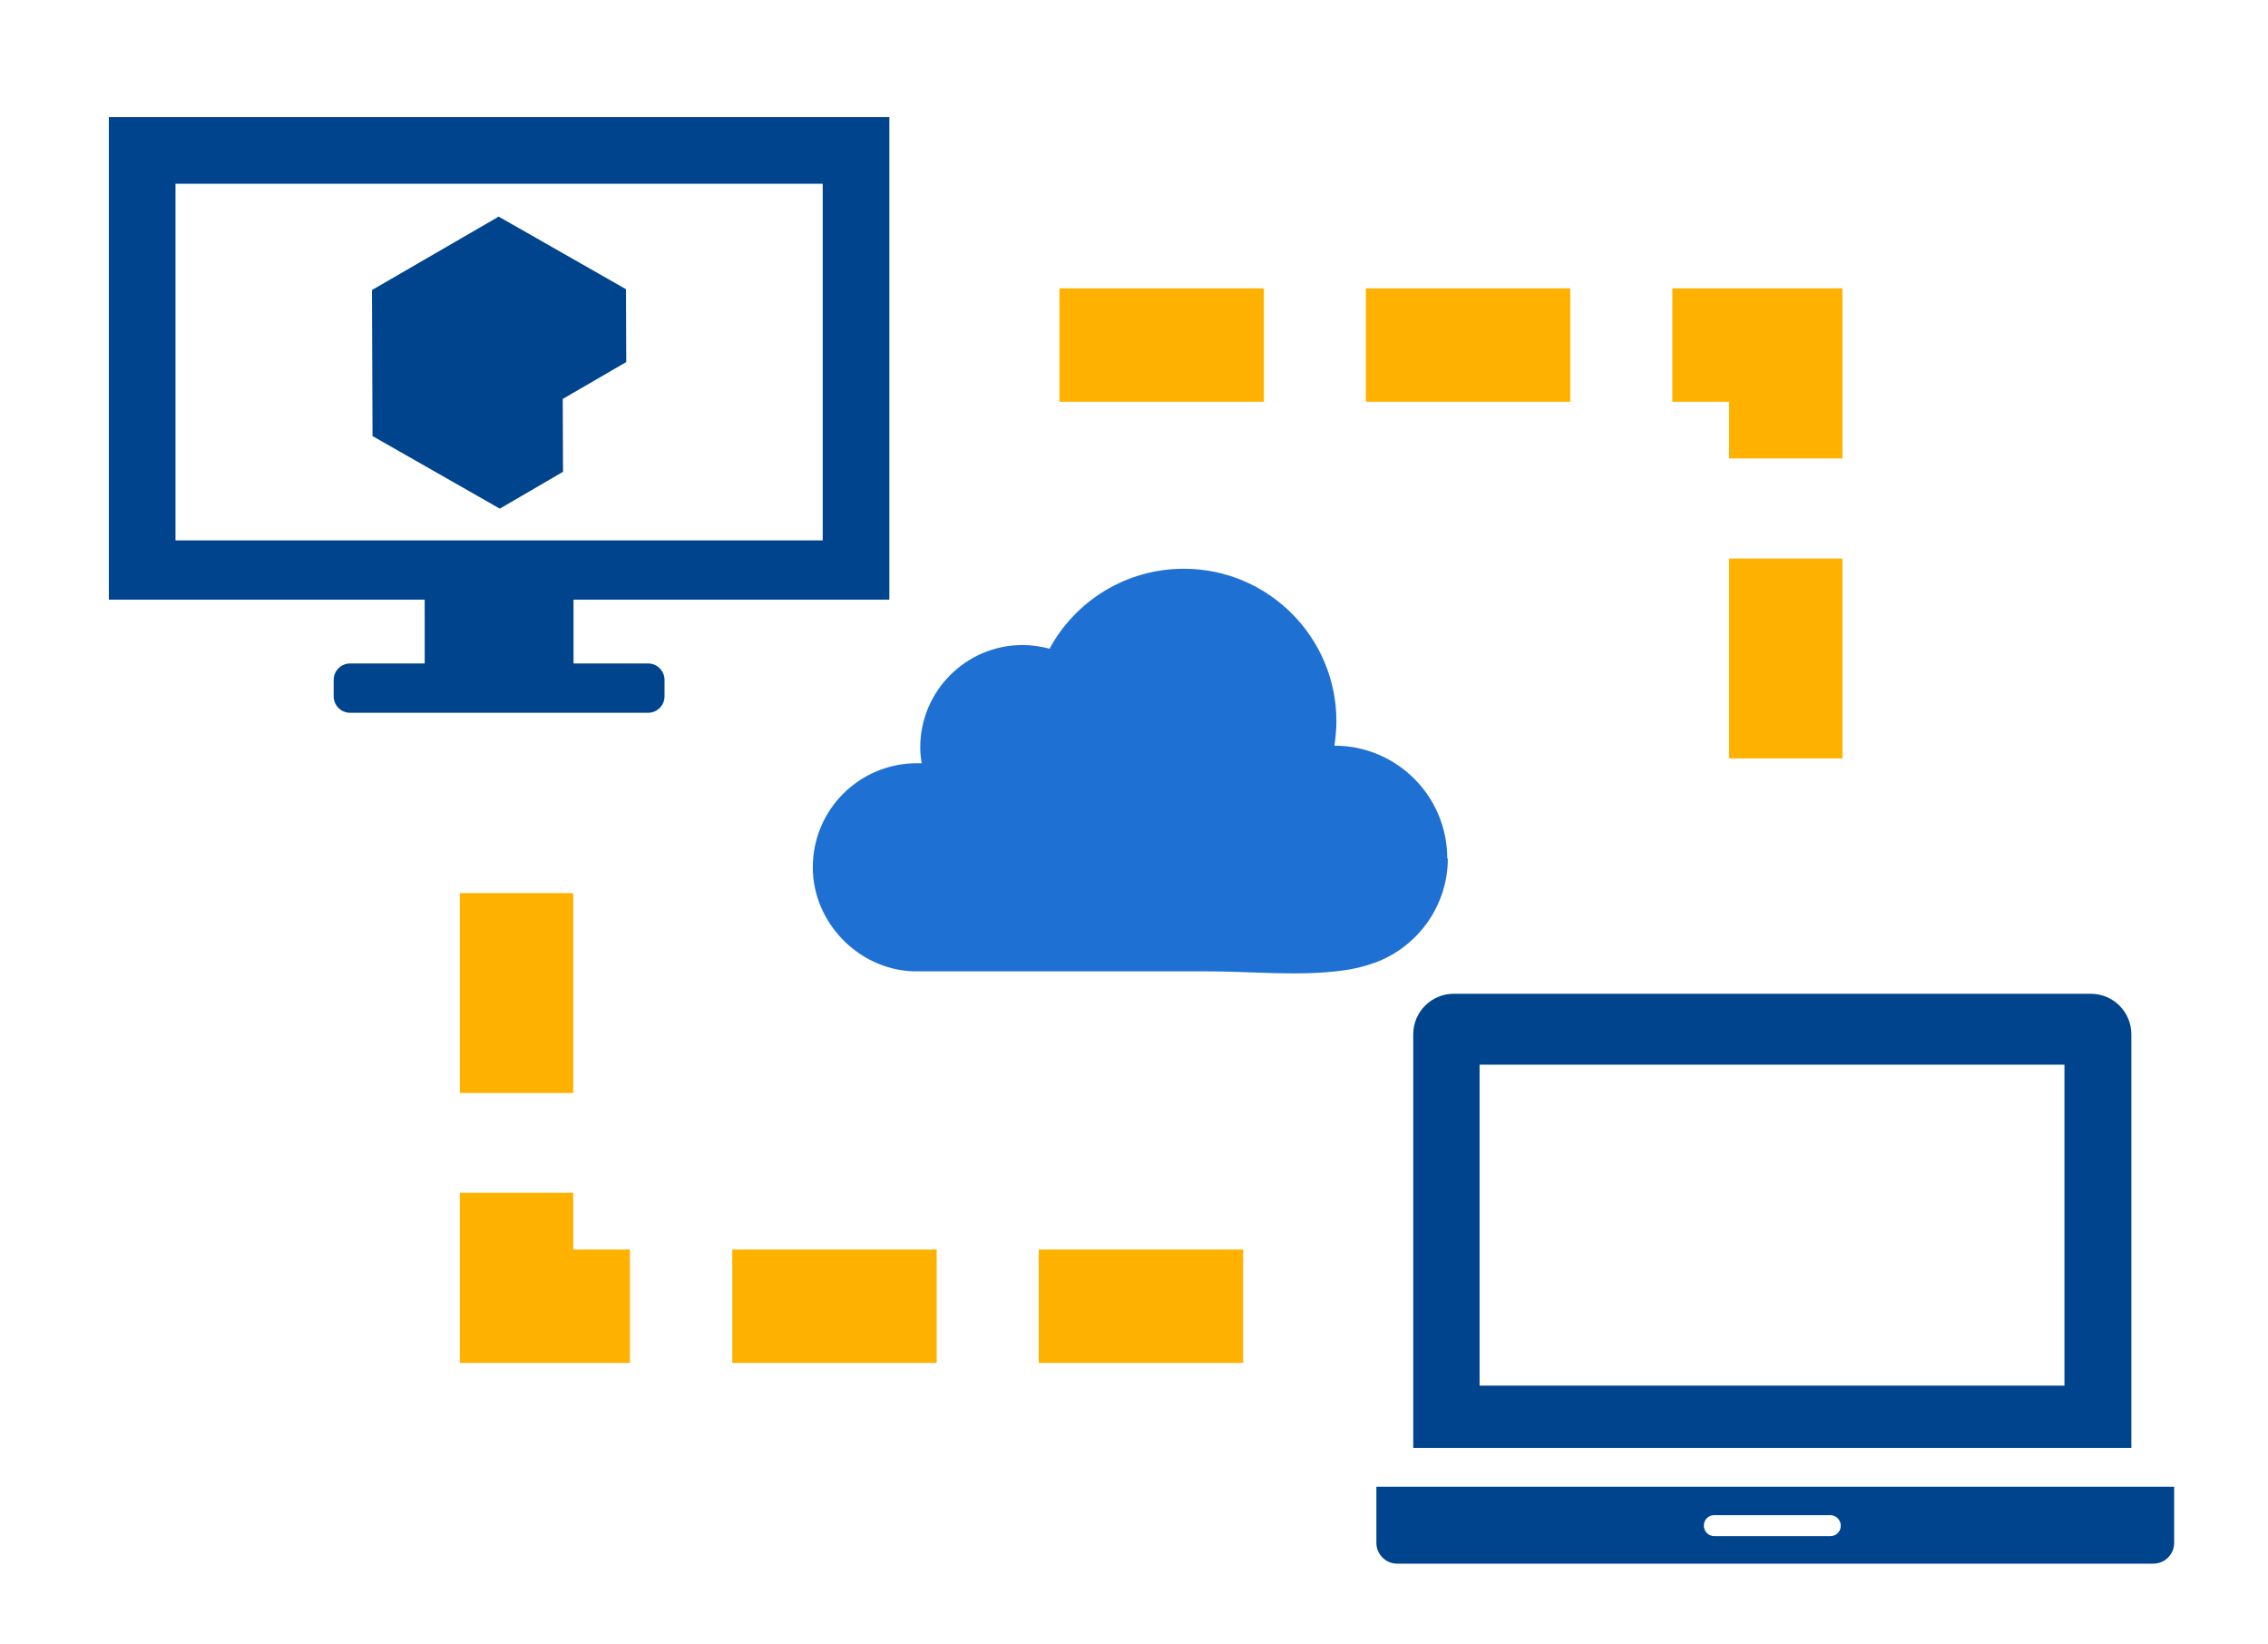 <svg viewBox="0 0 80 58" xmlns="http://www.w3.org/2000/svg"><g fill="#ffb100"><path d="m43.85 48.07h-7.21v-4h7.21zm-10.81 0h-7.21v-4h7.21z"/><path d="m22.22 48.07h-6v-6h4v2h2z"/><path d="m20.22 38.55h-4v-7.05h4z"/><path d="m55.39 14.17h-7.21v-4h7.21zm-10.81 0h-7.21v-4h7.21z"/><path d="m64.99 16.17h-4v-2h-2v-4h6z"/><path d="m64.99 26.75h-4v-7.05h4z"/></g><path d="m0 0h80v58h-80z" fill="none"/><path d="m51.05 30.28c0-2.2-1.78-3.98-3.98-3.98.04-.28.07-.57.07-.86 0-2.97-2.41-5.38-5.38-5.38-2.05 0-3.83 1.14-4.74 2.82-.3-.08-.62-.13-.95-.13-1.99 0-3.61 1.62-3.61 3.61 0 .19.02.38.05.56-.06 0-.11 0-.17 0-2.03 0-3.67 1.64-3.67 3.67 0 1.93 1.59 3.6 3.55 3.67h5.74 4.64c1.56 0 3.23.18 4.76-.03.38-.05.76-.14 1.12-.27 1.55-.56 2.59-2.04 2.59-3.68z" fill="#1e71d3"/><path d="m73.74 35.05h-22.46c-.79 0-1.43.64-1.43 1.43v14.59h25.33v-14.59c0-.79-.64-1.43-1.43-1.43zm-21.55 13.82v-11.32h20.63v11.32z" fill="#00448e"/><path d="m68.81 52.44h-20.26v1.98c0 .4.33.73.73.73h26.68c.4 0 .73-.33.73-.73v-1.98h-7.89zm-4.25 1.74h-4.09c-.2 0-.37-.16-.37-.37s.16-.37.37-.37h4.09c.2 0 .37.16.37.37s-.16.37-.37.37z" fill="#00448e"/><path d="m22.09 12.77-.01-2.57-4.49-2.56-4.47 2.59.02 5.15 4.49 2.56 2.23-1.3-.01-2.57z" fill="#00448e"/><path d="m31.37 21.15v-17.02h-27.53v17.02h11.14v2.25h-2.63c-.32 0-.58.26-.58.58v.58c0 .32.26.58.58.58h10.51c.32 0 .58-.26.58-.58v-.58c0-.32-.26-.58-.58-.58h-2.63v-2.25zm-25.18-2.09v-12.58h22.83v12.58z" fill="#00448e" fill-rule="evenodd"/></svg>